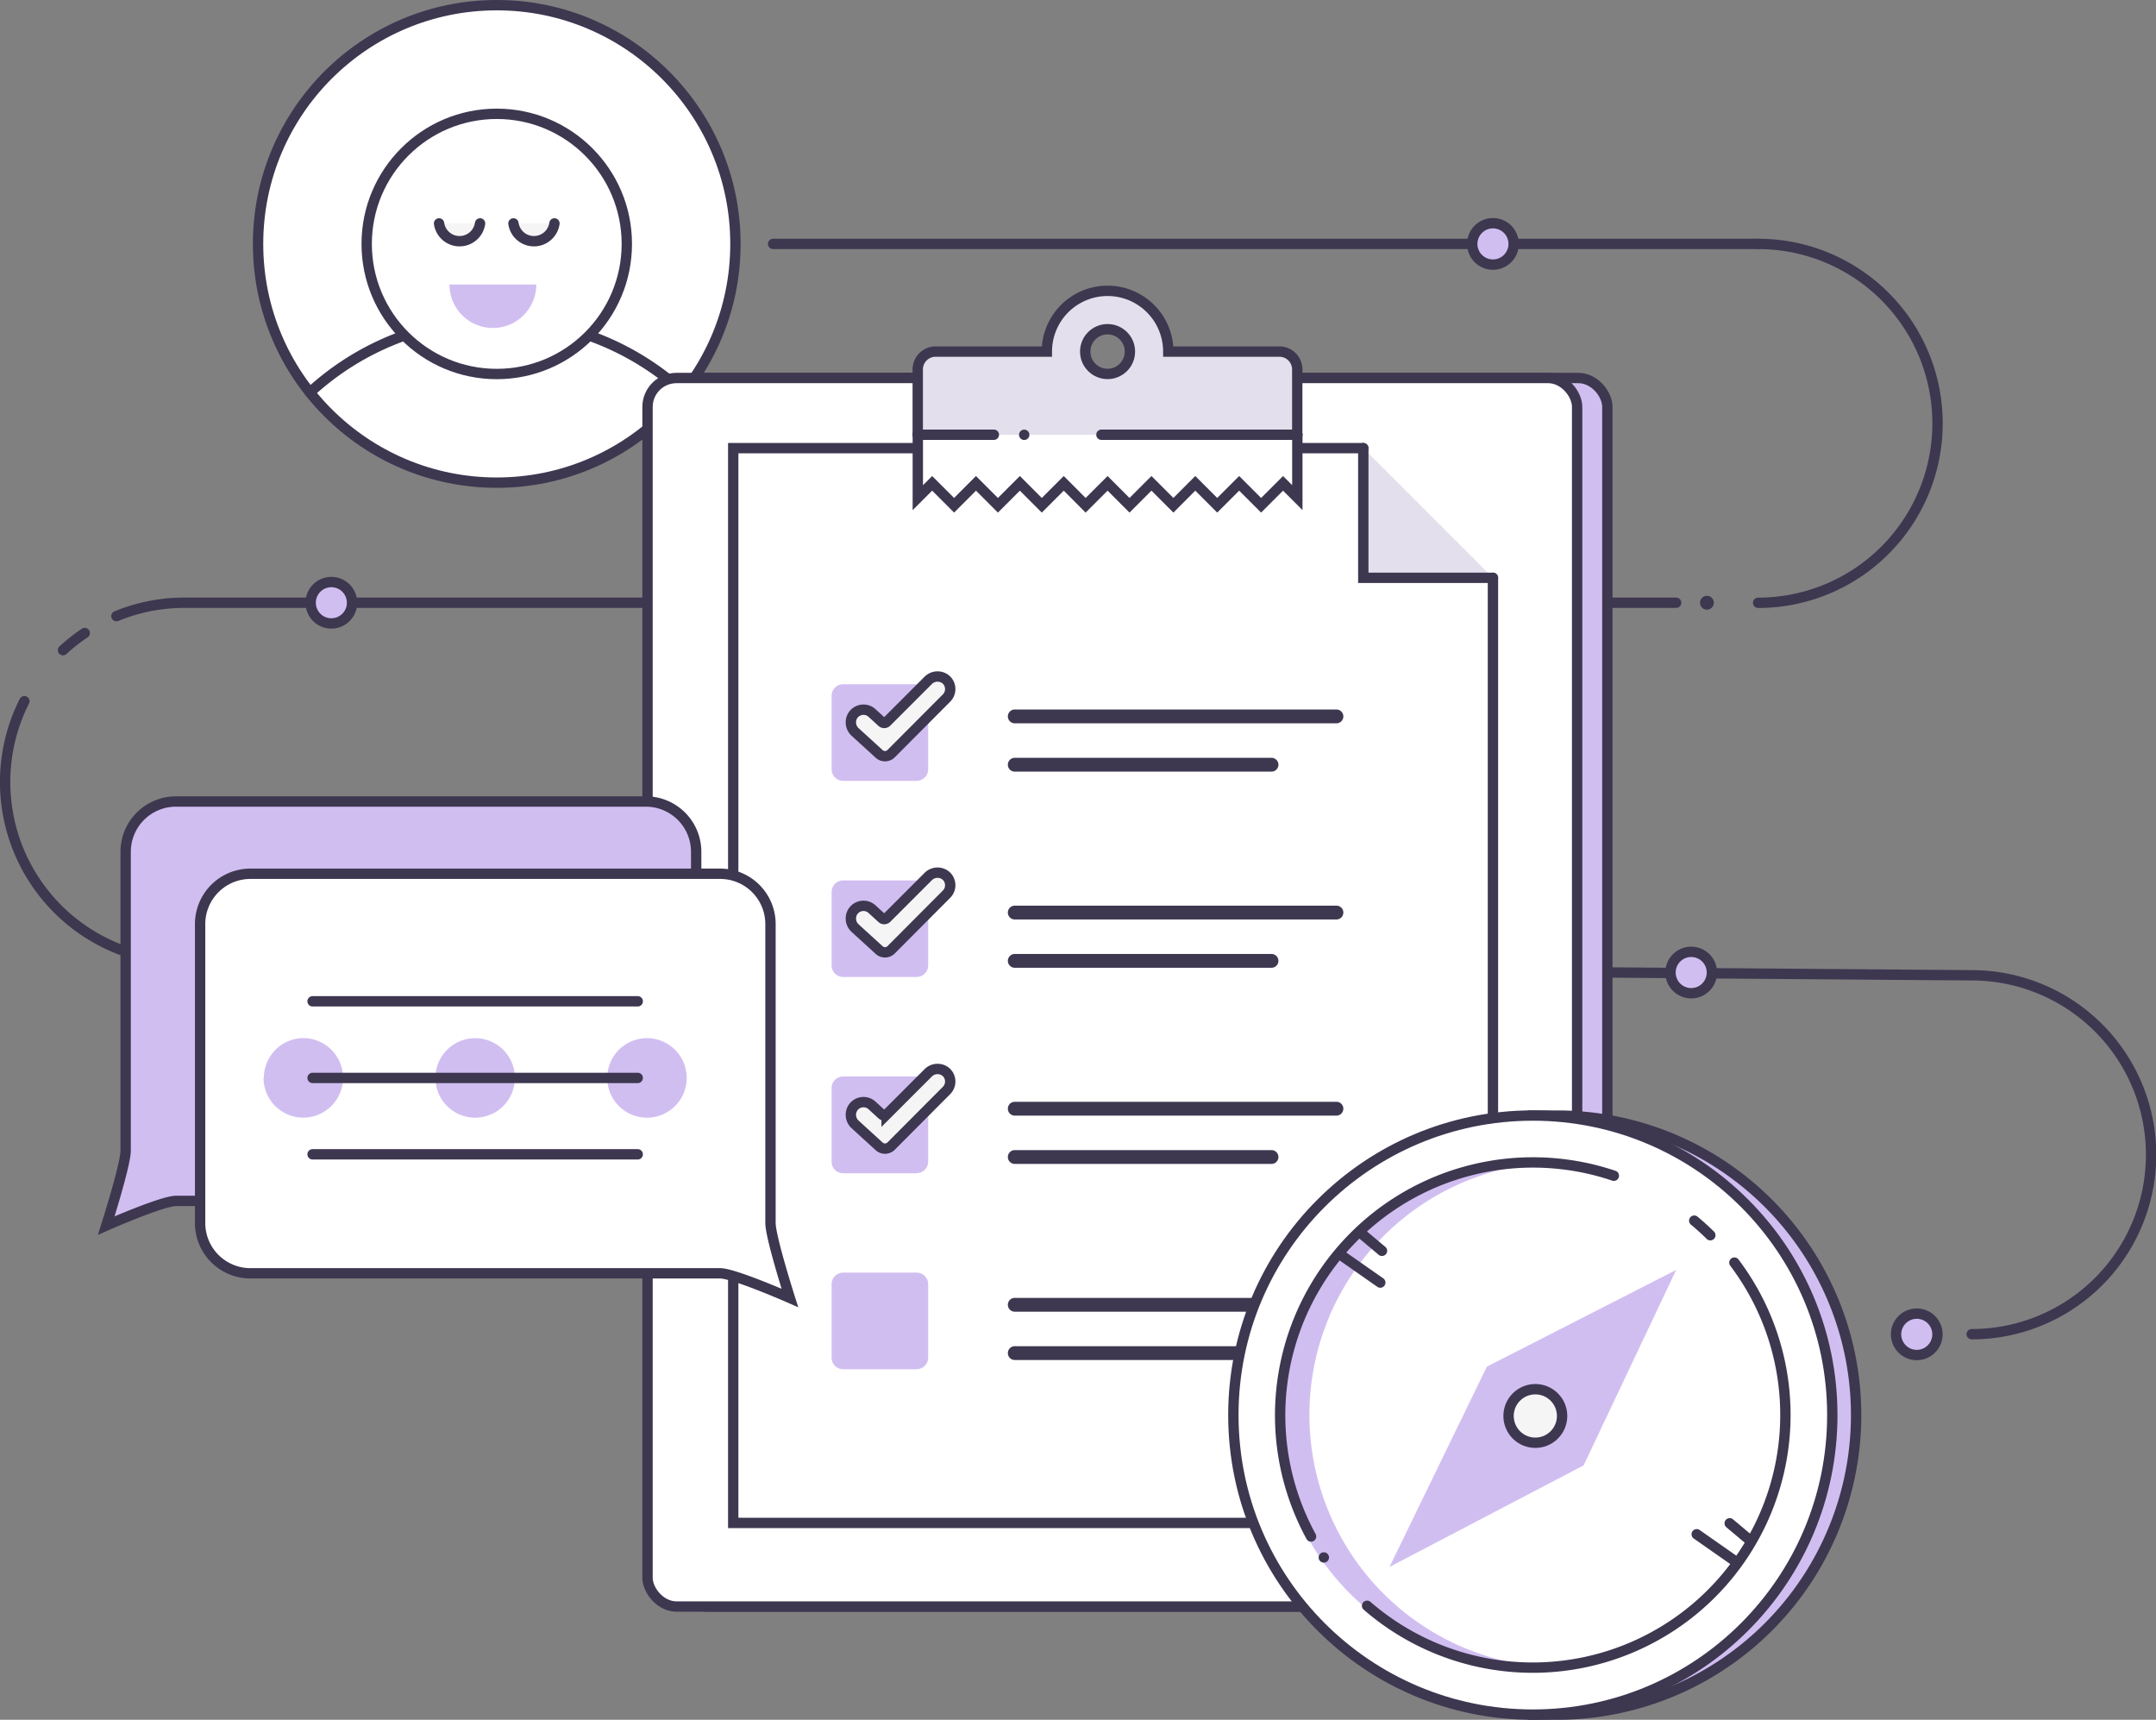 <?xml version="1.0" encoding="utf-8"?>
<svg xmlns="http://www.w3.org/2000/svg" width="312.45" height="249.18" viewBox="0 0 312.45 249.18">
  <rect x="0" y="0" width="312.45" height="249.18" fill="#808080" stroke="none"/>
  <defs>
    <style>.a{fill:none;stroke:#3e3750;stroke-linecap:round;stroke-miterlimit:10;stroke-width:1.5px}.b{fill:#fff}.c{fill:#f5f5f5}.d{fill:#d1bef1}.e{fill:#e3dfec}.f{fill:#3e3750}</style>
  </defs>
  <title>organise</title>
  <path class="a" d="M3.53 101.6a26 26 0 0 0 23.21 37.71l259 2a26 26 0 0 1 0 52M12.28 91.72a26.19 26.19 0 0 0-3.15 2.48M242.91 87.33H26.74a25.93 25.93 0 0 0-9.87 1.94M254.79 35.34a26 26 0 0 1 0 52"/>
  <path class="b" d="M106.58 35.34A34.59 34.59 0 1 1 72 .75a34.59 34.59 0 0 1 34.59 34.59"/>
  <circle class="a" cx="71.99" cy="35.34" r="34.59"/>
  <path class="b" d="M99.06 56.86a40 40 0 0 0-54.14 0"/>
  <path class="a" d="M99.06 56.86a40 40 0 0 0-54.14 0"/>
  <path class="b" d="M90.83 35.34A18.85 18.85 0 1 1 72 16.49a18.85 18.85 0 0 1 18.83 18.85"/>
  <circle class="a" cx="71.99" cy="35.34" r="18.85"/>
  <path class="c" d="M69.57 32.37a3 3 0 0 1-5.94 0"/>
  <path class="a" d="M69.57 32.37a3 3 0 0 1-5.94 0"/>
  <path class="c" d="M80.35 32.37a3 3 0 0 1-5.94 0"/>
  <path class="a" d="M80.35 32.37a3 3 0 0 1-5.94 0"/>
  <path class="d" d="M77.72 41.23a6.29 6.29 0 0 1-12.58 0z"/>
  <path class="a" d="M112.04 35.34h142.75"/>
  <path class="d" d="M228.74 232.77H102.41a4.19 4.19 0 0 1-4.19-4.19V59a4.19 4.19 0 0 1 4.19-4.19h126.33a4.19 4.19 0 0 1 4.2 4.19v169.58a4.19 4.19 0 0 1-4.19 4.19"/>
  <rect class="a" x="98.22" y="54.77" width="134.72" height="178" rx="4.19" ry="4.19"/>
  <path class="b" d="M224.37 232.77H98a4.19 4.19 0 0 1-4.19-4.19V59A4.19 4.19 0 0 1 98 54.77h126.37a4.19 4.19 0 0 1 4.19 4.23v169.58a4.19 4.19 0 0 1-4.19 4.19"/>
  <rect class="a" x="93.84" y="54.77" width="134.72" height="178" rx="4.19" ry="4.19"/>
  <path class="b" d="M216.36 83.72v136.94h-110.1V64.93h91.31"/>
  <path class="a" d="M216.36 83.72v136.94h-110.1V64.93h91.31"/>
  <path class="b" d="M133.01 62.99v9.12l2.08-2.08 3.18 3.18 3.17-3.18 3.18 3.18 3.18-3.18 3.18 3.18 3.18-3.18 3.17 3.18 3.18-3.18 3.18 3.18 3.18-3.18 3.18 3.18 3.17-3.18 3.18 3.18 3.18-3.18 3.18 3.18 3.18-3.18 2.07 2.07v-9.11"/>
  <path class="a" d="M133.01 62.99v9.12l2.08-2.08 3.18 3.18 3.17-3.18 3.18 3.18 3.18-3.18 3.18 3.18 3.18-3.18 3.17 3.18 3.18-3.18 3.18 3.18 3.18-3.18 3.18 3.18 3.17-3.18 3.18 3.18 3.18-3.18 3.18 3.18 3.18-3.18 2.07 2.07v-9.11"/>
  <path class="e" d="M169.3 51.13v-.19a8.8 8.8 0 1 0-17.6 0v.19h-15.9a2.92 2.92 0 0 0-2.92 3L133 63h55l-.14-9a2.93 2.93 0 0 0-2.86-2.87zm-8.79 3.06a3.24 3.24 0 1 1 3.24-3.24 3.24 3.24 0 0 1-3.24 3.24"/>
  <path class="a" d="M188 63v-9.47a2.59 2.59 0 0 0-2.59-2.59h-16.1a8.8 8.8 0 0 0-17.6 0H135.6a2.59 2.59 0 0 0-2.6 2.59V63"/>
  <circle class="a" cx="160.51" cy="50.94" r="3.24"/>
  <path class="f" d="M193.69 104.8h-46.63a1 1 0 0 1 0-2h46.62a1 1 0 0 1 0 2M184.27 111.8h-37.21a1 1 0 0 1 0-2h37.21a1 1 0 0 1 0 2"/>
  <path class="d" d="M132.85 113.14h-10.66a1.67 1.67 0 0 1-1.67-1.67v-10.66a1.67 1.67 0 0 1 1.67-1.67h10.65a1.67 1.67 0 0 1 1.67 1.67v10.65a1.67 1.67 0 0 1-1.67 1.67"/>
  <path class="c" d="M137.17 101.14a1.84 1.84 0 0 0-.07-2.67 1.91 1.91 0 0 0-2.61.14l-6 6a.5.5 0 0 1-.69 0l-1.42-1.3a1.84 1.84 0 0 0-2.82.41 1.89 1.89 0 0 0 .39 2.36l3.43 3.13a1.26 1.26 0 0 0 1.75 0z"/>
  <path class="a" d="M137.17 101.14a1.84 1.84 0 0 0-.07-2.67 1.91 1.91 0 0 0-2.61.14l-6 6a.5.5 0 0 1-.69 0l-1.42-1.3a1.84 1.84 0 0 0-2.82.41 1.89 1.89 0 0 0 .39 2.36l3.43 3.13a1.26 1.26 0 0 0 1.75 0z"/>
  <path class="f" d="M193.69 133.22h-46.63a1 1 0 1 1 0-2h46.62a1 1 0 0 1 0 2M184.27 140.22h-37.21a1 1 0 0 1 0-2h37.21a1 1 0 0 1 0 2"/>
  <path class="d" d="M132.85 141.55h-10.66a1.67 1.67 0 0 1-1.67-1.67v-10.65a1.67 1.67 0 0 1 1.67-1.67h10.65a1.67 1.67 0 0 1 1.67 1.67v10.65a1.67 1.67 0 0 1-1.67 1.67"/>
  <path class="c" d="M137.17 129.56a1.84 1.84 0 0 0-.07-2.67 1.91 1.91 0 0 0-2.61.14l-6 6a.5.5 0 0 1-.69 0l-1.42-1.3a1.84 1.84 0 0 0-2.82.41 1.89 1.89 0 0 0 .39 2.36l3.43 3.13a1.26 1.26 0 0 0 1.75 0z"/>
  <path class="a" d="M137.17 129.56a1.84 1.84 0 0 0-.07-2.67 1.91 1.91 0 0 0-2.61.14l-6 6a.5.5 0 0 1-.69 0l-1.42-1.3a1.84 1.84 0 0 0-2.82.41 1.89 1.89 0 0 0 .39 2.36l3.43 3.13a1.26 1.26 0 0 0 1.75 0z"/>
  <path class="f" d="M193.69 161.64h-46.63a1 1 0 0 1 0-2h46.62a1 1 0 0 1 0 2M184.27 168.64h-37.21a1 1 0 0 1 0-2h37.21a1 1 0 0 1 0 2"/>
  <path class="d" d="M132.85 170h-10.66a1.67 1.67 0 0 1-1.67-1.67v-10.69a1.67 1.67 0 0 1 1.67-1.67h10.65a1.67 1.67 0 0 1 1.67 1.67v10.66a1.67 1.67 0 0 1-1.67 1.67"/>
  <path class="c" d="M137.17 158a1.84 1.84 0 0 0-.07-2.67 1.91 1.91 0 0 0-2.61.14l-6 6a.5.5 0 0 1-.69 0l-1.42-1.3a1.84 1.84 0 0 0-2.82.41 1.89 1.89 0 0 0 .39 2.36l3.43 3.13a1.26 1.26 0 0 0 1.75 0z"/>
  <path class="a" d="M137.17 158a1.84 1.84 0 0 0-.07-2.67 1.91 1.91 0 0 0-2.61.14l-6 6a.5.5 0 0 1-.69 0l-1.42-1.3a1.84 1.84 0 0 0-2.82.41 1.89 1.89 0 0 0 .39 2.36l3.43 3.13a1.26 1.26 0 0 0 1.75 0z"/>
  <path class="f" d="M193.69 190.05h-46.63a1 1 0 1 1 0-2h46.62a1 1 0 0 1 0 2M184.27 197.05h-37.21a1 1 0 0 1 0-2h37.21a1 1 0 0 1 0 2"/>
  <path class="d" d="M132.85 198.39h-10.66a1.67 1.67 0 0 1-1.67-1.67v-10.66a1.67 1.67 0 0 1 1.67-1.67h10.65a1.67 1.67 0 0 1 1.67 1.67v10.65a1.67 1.67 0 0 1-1.67 1.67"/>
  <path class="e" d="M197.57 64.93v18.79h18.79"/>
  <path class="a" d="M197.57 64.93v18.79h18.79"/>
  <path class="c" d="M188.01 62.99h-28.39"/>
  <path class="a" d="M188.01 62.99h-28.39"/>
  <path class="c" d="M144.03 62.99h-11.02"/>
  <path class="a" d="M144.03 62.99h-11.02"/>
  <path class="f" d="M149.18 63a.75.75 0 1 1-.75-.75.75.75 0 0 1 .75.75"/>
  <path class="d" d="M226.25 161.64h-4.1v86.79h4.1a43.4 43.4 0 0 0 0-86.79"/>
  <path class="a" d="M226.25 161.64h-4.1v86.79h4.1a43.4 43.4 0 0 0 0-86.79z"/>
  <path class="c" d="M222.14 161.64a43.4 43.4 0 1 0 43.4 43.4 43.4 43.4 0 0 0-43.4-43.4m0 80A36.62 36.62 0 1 1 258.76 205a36.62 36.62 0 0 1-36.62 36.62"/>
  <path class="b" d="M222.14 161.64a43.4 43.4 0 1 0 43.4 43.4 43.4 43.4 0 0 0-43.4-43.4"/>
  <circle class="a" cx="222.14" cy="205.03" r="43.4"/>
  <path class="d" d="M189.76 205a36.61 36.61 0 0 1 34.5-36.55c-.7 0-1.4-.07-2.12-.07a36.62 36.62 0 1 0 0 73.23c.71 0 1.42 0 2.12-.06a36.62 36.62 0 0 1-34.5-36.55"/>
  <path class="d" d="M229.5 212.32l-28.13 14.71 14.11-29.02L242.91 184l-13.41 28.32z"/>
  <path class="c" d="M225.24 207.9a3.88 3.88 0 1 1 0-5.48 3.88 3.88 0 0 1 0 5.48"/>
  <circle class="a" cx="222.5" cy="205.16" r="3.88" transform="rotate(-45 222.5 205.158)"/>
  <path class="a" d="M190 222.62a36.64 36.64 0 0 1 43.88-52.27M251.35 182.94a36.62 36.62 0 0 1-53.23 49.72M245.53 176.86q1.21 1 2.33 2.11M197.16 178.61l3.12 2.62M194.41 181.9l5.62 3.93M250.67 220.71l3.12 2.62M245.89 222.3l5.62 3.93"/>
  <path class="f" d="M192.6 225.66a.75.75 0 1 1-.75-.75.75.75 0 0 1 .75.75"/>
  <path class="d" d="M93.61 174h-68.1c-2 0-10.11 3.57-10.11 3.57s2.81-8.81 2.81-10.86v-43.29a7.29 7.29 0 0 1 7.29-7.29h68.1a7.29 7.29 0 0 1 7.29 7.29v43.31a7.29 7.29 0 0 1-7.28 7.27"/>
  <path class="a" d="M93.61 174h-68.1c-2 0-10.11 3.57-10.11 3.57s2.81-8.81 2.81-10.86v-43.29a7.29 7.29 0 0 1 7.29-7.29h68.1a7.29 7.29 0 0 1 7.29 7.29v43.31a7.29 7.29 0 0 1-7.28 7.27z"/>
  <path class="d" d="M91.68 145.72a5.76 5.76 0 1 1-5.76-5.72 5.76 5.76 0 0 1 5.76 5.76"/>
  <path class="f" d="M87.84 146.86H34.19a1 1 0 0 1-1-1v-.29a1 1 0 0 1 1-1h53.65a1 1 0 0 1 1 1v.29a1 1 0 0 1-1 1M87.84 158H34.19a1 1 0 0 1-1-1v-.29a1 1 0 0 1 1-1h53.65a1 1 0 0 1 1 1v.29a1 1 0 0 1-1 1"/>
  <path class="b" d="M36.26 184.49h68.1c2 0 10.11 3.57 10.11 3.57s-2.81-8.81-2.81-10.86v-43.31a7.29 7.29 0 0 0-7.29-7.29H36.26a7.29 7.29 0 0 0-7.26 7.29v43.31a7.29 7.29 0 0 0 7.29 7.29"/>
  <path class="a" d="M36.26 184.49h68.1c2 0 10.11 3.57 10.11 3.57s-2.81-8.81-2.81-10.86v-43.31a7.29 7.29 0 0 0-7.29-7.29H36.26a7.29 7.29 0 0 0-7.26 7.29v43.31a7.29 7.29 0 0 0 7.26 7.29z"/>
  <path class="d" d="M38.19 156.18a5.76 5.76 0 1 0 5.81-5.77 5.76 5.76 0 0 0-5.76 5.76M63.1 156.18a5.76 5.76 0 1 0 5.76-5.76 5.76 5.76 0 0 0-5.76 5.76M88 156.18a5.76 5.76 0 1 0 5.76-5.76 5.76 5.76 0 0 0-5.76 5.76"/>
  <path class="f" d="M45.3 145.83h47.12a.75.75 0 0 0 0-1.5H45.3a.75.75 0 1 0 0 1.5M45.3 156.93h47.12a.75.75 0 0 0 0-1.5H45.3a.75.75 0 1 0 0 1.5M45.3 168h47.12a.75.75 0 0 0 0-1.5H45.3a.75.75 0 1 0 0 1.5"/>
  <path class="d" d="M280.78 193.33a3 3 0 1 1-3-3 3 3 0 0 1 3 3"/>
  <circle class="a" cx="277.78" cy="193.33" r="3"/>
  <path class="d" d="M248.09 140.91a3 3 0 1 1-3-3 3 3 0 0 1 3 3"/>
  <circle class="a" cx="245.09" cy="140.91" r="3"/>
  <path class="d" d="M51 87.33a3 3 0 1 1-3-3 3 3 0 0 1 3 3"/>
  <circle class="a" cx="48.02" cy="87.33" r="3"/>
  <path class="d" d="M219.36 35.34a3 3 0 1 1-3-3 3 3 0 0 1 3 3"/>
  <circle class="a" cx="216.36" cy="35.34" r="3"/>
  <path class="f" d="M248.37 87.33a1 1 0 1 1-1-1 1 1 0 0 1 1 1"/>
</svg>